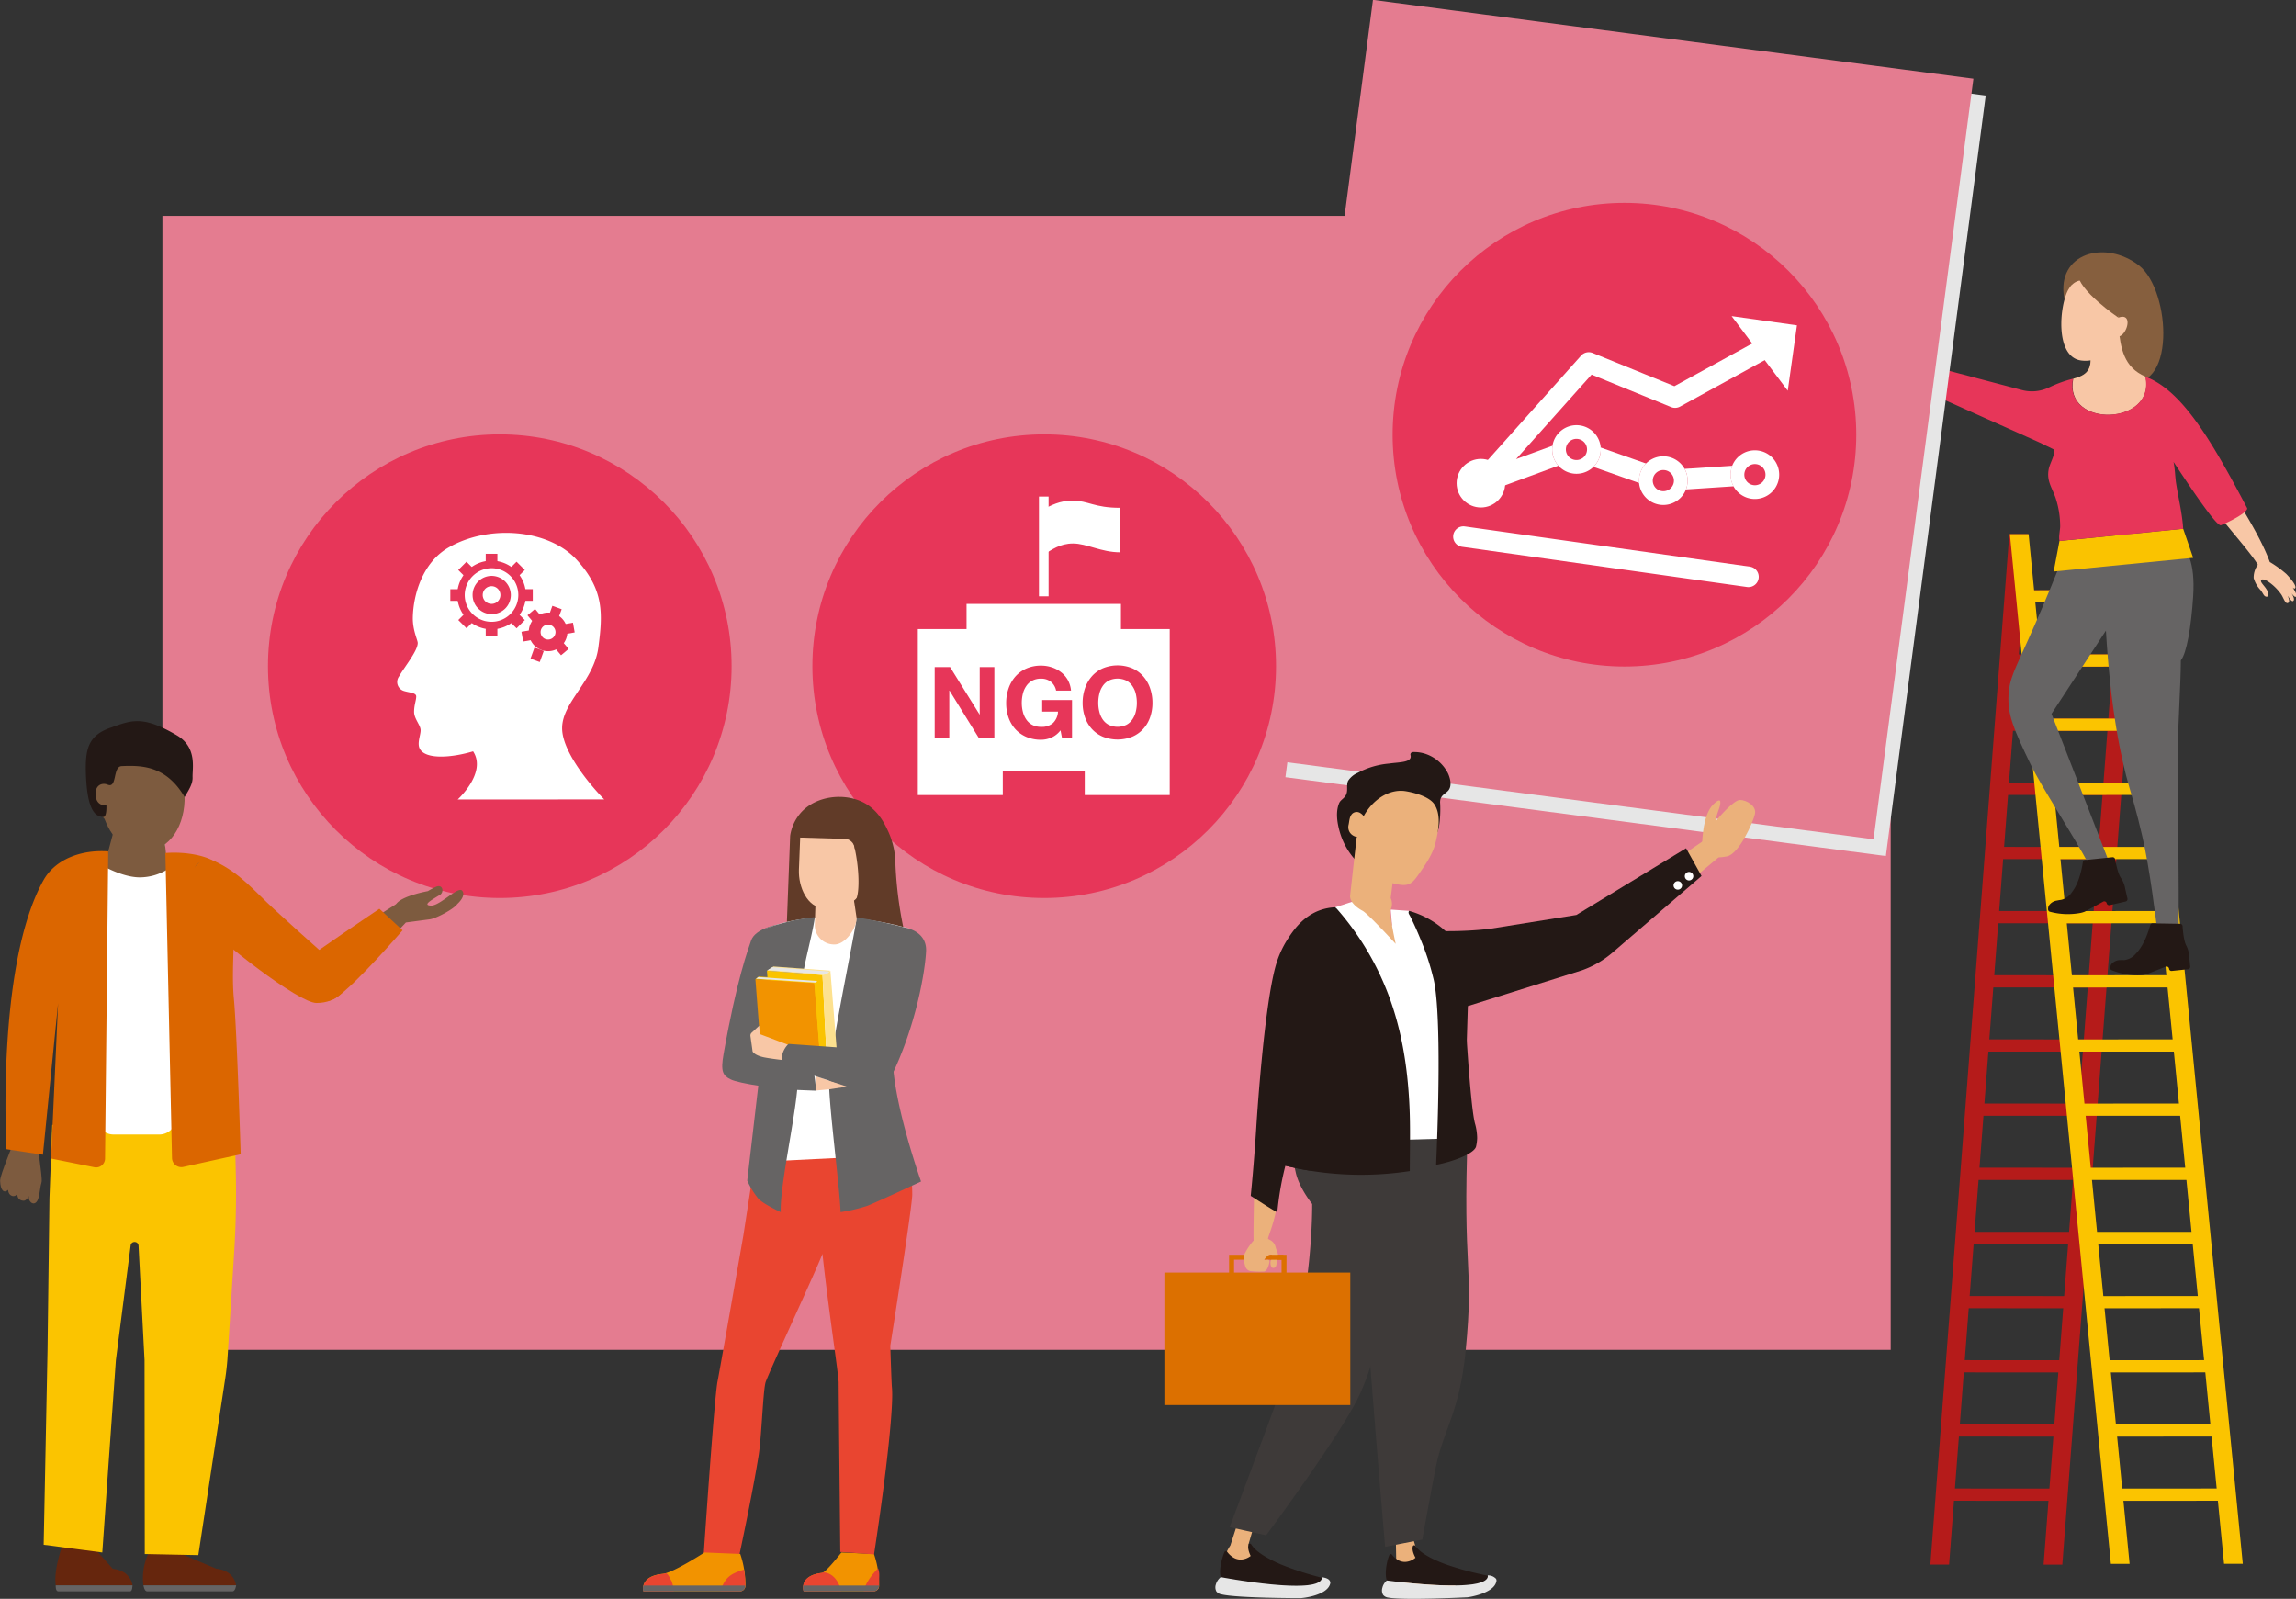 <svg xmlns="http://www.w3.org/2000/svg" viewBox="0 0 594.55 414">
  <rect x="0" y="0" width="594.55" height="414" fill="#333333" stroke="none"/>
  <defs>
    <style>
      .cls-1 {
        isolation: isolate;
      }

      .cls-2 {
        fill: #e47c90;
      }

      .cls-3 {
        fill: #ebb17b;
      }

      .cls-20, .cls-26, .cls-4 {
        fill: #231815;
      }

      .cls-5 {
        fill: #fff;
      }

      .cls-6 {
        fill: #3e3a39;
      }

      .cls-7 {
        fill: #e6e6e6;
      }

      .cls-8 {
        fill: #dc7000;
      }

      .cls-9 {
        fill: #e73659;
      }

      .cls-10 {
        fill: #b51b1a;
      }

      .cls-11 {
        fill: #fbc400;
      }

      .cls-12 {
        fill: #666464;
      }

      .cls-13 {
        fill: #f8c7a6;
      }

      .cls-14 {
        fill: #865f3e;
      }

      .cls-15 {
        fill: #fac300;
      }

      .cls-16 {
        fill: #613b28;
      }

      .cls-17 {
        fill: #f29300;
      }

      .cls-18 {
        fill: #e94530;
      }

      .cls-19 {
        fill: #fde18f;
      }

      .cls-20 {
        mix-blend-mode: multiply;
      }

      .cls-21 {
        fill: #66260d;
      }

      .cls-22 {
        fill: #e7a97a;
      }

      .cls-23 {
        fill: #7d5b3f;
      }

      .cls-24 {
        fill: none;
      }

      .cls-25 {
        fill: #db6600;
      }

      .cls-26 {
        opacity: 0.1;
      }
    </style>
  </defs>
  <g class="cls-1">
    <g id="レイヤー_1" data-name="レイヤー 1">
      <path class="cls-2" d="M890.72,613.54H443.18V319.9H890.72ZM707.58,343.94,856.69,532.81" transform="translate(-401.12 -264)"/>
      <g>
        <path class="cls-3" d="M841,490.28l4.61-3.83a3,3,0,0,0,.76-4.05,2.91,2.91,0,0,0-4-.78l-4.88,3.32Z" transform="translate(-401.12 -264)"/>
        <path class="cls-4" d="M786.63,504.55l22.69-3.63,28.41-17.28,4,7.19-23.12,19.89a24.79,24.79,0,0,1-7.82,4.52l-29.57,9.27-.62,20.25H770.33l.62-39.65h4.87A98.45,98.45,0,0,0,786.63,504.55Z" transform="translate(-401.12 -264)"/>
        <path class="cls-5" d="M836.66,493.52a1.1,1.1,0,1,1-.82-1.33A1.1,1.1,0,0,1,836.66,493.52Z" transform="translate(-401.12 -264)"/>
        <path class="cls-5" d="M839.57,491.13a1.1,1.1,0,0,1-1.32.82,1.1,1.1,0,1,1,1.32-.82Z" transform="translate(-401.12 -264)"/>
      </g>
      <g>
        <path class="cls-3" d="M725.75,659.33,724.39,664l4.17,5.85a20.67,20.67,0,0,1,2.26,1.91c.53.54.89,1.06.66,1.29a1.72,1.72,0,0,1-1.29.24,18.86,18.86,0,0,1-3.44-.73l-4.89-3.08s-.42-.13-1-.35c-.94-.38-2.27-1-2.47-1.56a3.17,3.17,0,0,1,.53-2,10.57,10.57,0,0,1,.8-1.38l1.94-6Z" transform="translate(-401.12 -264)"/>
        <path class="cls-3" d="M766.79,661.46l2.09,7.16,4.82,4.47a24,24,0,0,1,3.07.77c.77.27,1.35.59,1.26.91s-.52.57-1.09.8a20,20,0,0,1-3.58.87l-6.09-.67s-.47.06-1.09.1c-1.07.08-2.61.1-3.08-.34a3.31,3.31,0,0,1-.49-2.08,19.06,19.06,0,0,1,.12-2.3l-.17-9.35Z" transform="translate(-401.12 -264)"/>
        <path class="cls-6" d="M751.3,558.62s3,37.59,4.74,60,3.76,45.91,3.76,45.91l9.62-1.87s2.73-15,3.54-18.94c2-9.69,6.13-14,7.69-29.92,2.27-23.28-.89-19.23.58-57.71l-13.32,2Z" transform="translate(-401.12 -264)"/>
        <path class="cls-6" d="M768.5,558.85c-10.46,43.84-8.8,51.58-15.12,65.88C749,634.61,729,661.54,729,661.54l-9.46-2.1s10.48-27.82,13.8-37.16c7.9-22.27,7.57-46.52,7.57-46.52s-3.45-4.24-4.28-8.29a19.71,19.71,0,0,1-.09-8.62l15.45.87Z" transform="translate(-401.12 -264)"/>
        <path class="cls-4" d="M743.44,672.4a1.56,1.56,0,0,1-.06.44c-1.4,4.24-26.12-.45-26.12-.45-.58-1.68.32-5.25,1-6.6a.37.37,0,0,1,.62,0,5.66,5.66,0,0,0,1.61,1.51,3.7,3.7,0,0,0,1.8.54,4.45,4.45,0,0,0,2.69-.94v0c-.78-1.66-.71-2.56-.51-3h0a.37.37,0,0,1,.65,0c.74,1.18,2.57,3,7.82,5.25a79.46,79.46,0,0,0,8.68,2.91c1,.27,1.61.44,1.73.49Z" transform="translate(-401.12 -264)"/>
        <path class="cls-7" d="M743.44,672.4a1.56,1.56,0,0,1-.06.44c-1.4,4.25-26.13-.46-26.13-.46a3.68,3.68,0,0,0-1.27,1.87,2.29,2.29,0,0,0,.11,1.81,2,2,0,0,0,1.28.77c4,1,20.47,1,20.5,1h0c.47,0,6.84-.65,7.68-3.67a.88.88,0,0,0-.05-.76C745.28,672.89,744.55,672.55,743.44,672.4Z" transform="translate(-401.12 -264)"/>
        <path class="cls-4" d="M786.36,671.93a1.27,1.27,0,0,1,0,.44c-1.18,4.31-26.11.88-26.11.88-.66-1.65,0-5.26.68-6.64a.37.37,0,0,1,.62-.08A5.91,5.91,0,0,0,763.2,668a3.64,3.64,0,0,0,1.83.44,4.32,4.32,0,0,0,2.63-1.08h0v0c-.86-1.62-.84-2.53-.67-3h0a.36.36,0,0,1,.64-.06c.8,1.15,2.72,2.9,8.08,4.84a78.54,78.54,0,0,0,8.81,2.47c1,.22,1.63.36,1.76.4Z" transform="translate(-401.12 -264)"/>
        <path class="cls-7" d="M786.37,671.93a1.57,1.57,0,0,1,0,.44c-1.18,4.31-26.11.88-26.11.88a3.49,3.49,0,0,0-1.18,1.92,2.32,2.32,0,0,0,.2,1.81,2,2,0,0,0,1.31.7c4.06.76,20.5-.07,20.52-.07h0c.46-.06,6.8-1,7.48-4.05a.92.92,0,0,0-.08-.76A2.79,2.79,0,0,0,786.37,671.93Z" transform="translate(-401.12 -264)"/>
      </g>
      <polygon class="cls-8" points="333.14 330.67 331.86 330.67 331.86 326.19 319.56 326.19 319.56 330.67 318.27 330.67 318.27 324.91 333.14 324.91 333.14 330.67"/>
      <g>
        <circle class="cls-9" cx="129.42" cy="172.5" r="60.03"/>
        <path class="cls-5" d="M557.59,471c-2.74-2.74-10.91-12-10.91-18.44,0-6.79,8.24-12.2,9.39-20.94s1.49-14.91-5.65-22.7c-7.36-8-22.83-9.15-33.21-3.11-6.67,3.88-9.06,12.12-9.19,18.06-.07,3.31,1.27,5.89,1.27,6.62,0,2.05-3.37,6.09-4.85,8.68a2.42,2.42,0,0,0,1.24,3.74c1.43.46,3.22.44,3.22,1.43s-.55,2.21-.55,4,1.69,3.43,1.69,4.75-1,3.44-.18,4.86c1.56,2.73,8.11,2.29,13.77.6,3.64,5.53-4,12.47-4,12.47Z" transform="translate(-401.12 -264)"/>
        <g>
          <path class="cls-9" d="M528.4,415.79a2.29,2.29,0,1,1-2.28,2.28,2.29,2.29,0,0,1,2.28-2.28m0-2.67a4.95,4.95,0,1,0,5,4.95,5,5,0,0,0-5-4.95Z" transform="translate(-401.12 -264)"/>
          <rect class="cls-9" x="125.78" y="161.73" width="3.02" height="3.02"/>
          <rect class="cls-9" x="517.56" y="416.73" width="3.02" height="2.68" transform="translate(536.02 -364.99) rotate(90)"/>
          <rect class="cls-9" x="533.38" y="423.04" width="3.02" height="3.02" transform="translate(812.19 82.54) rotate(135)"/>
          <rect class="cls-9" x="533.38" y="410.08" width="3.02" height="3.02" transform="translate(220.95 816.85) rotate(-135)"/>
          <rect class="cls-9" x="125.78" y="143.4" width="3.02" height="2.65"/>
          <rect class="cls-9" x="536.26" y="416.76" width="3.02" height="2.62" transform="translate(554.72 -383.7) rotate(90)"/>
          <rect class="cls-9" x="520.28" y="410.14" width="3.02" height="2.64" transform="translate(780.57 69.44) rotate(135)"/>
          <rect class="cls-9" x="520.26" y="423.41" width="3.02" height="2.59" transform="translate(189.29 829.96) rotate(-135)"/>
          <path class="cls-9" d="M528.4,411.13a6.94,6.94,0,1,1-6.94,6.94,7,7,0,0,1,6.94-6.94m0-1.95a8.89,8.89,0,1,0,8.9,8.89,8.89,8.89,0,0,0-8.9-8.89Z" transform="translate(-401.12 -264)"/>
        </g>
        <g>
          <rect class="cls-9" x="545.28" y="430.59" width="2.56" height="2.56" transform="translate(-550.85 188.36) rotate(-40)"/>
          <rect class="cls-9" x="536.36" y="427.34" width="2.56" height="2.56" transform="translate(-192.23 768.53) rotate(-100)"/>
          <rect class="cls-9" x="539.97" y="431.07" width="2.56" height="3.05" transform="matrix(-0.94, -0.34, 0.34, -0.94, 500.78, 760.22)"/>
          <rect class="cls-9" x="538.23" y="422.19" width="2.56" height="2.56" transform="translate(-547.1 181.87) rotate(-40)"/>
          <rect class="cls-9" x="546.97" y="425.29" width="2.56" height="2.94" transform="translate(-177.93 776.78) rotate(-100)"/>
          <rect class="cls-9" x="543.56" y="421.23" width="2.56" height="2.99" transform="translate(511.13 742.3) rotate(-160)"/>
          <path class="cls-9" d="M541.8,426.2a1.93,1.93,0,1,1-.24,2.71,1.92,1.92,0,0,1,.24-2.71m-2-2.38a5,5,0,1,0,7.1.62,5,5,0,0,0-7.1-.62Z" transform="translate(-401.12 -264)"/>
        </g>
      </g>
      <g>
        <circle class="cls-9" cx="270.4" cy="172.5" r="60.03"/>
        <g>
          <g>
            <rect class="cls-5" x="237.67" y="162.89" width="22" height="42.98"/>
            <rect class="cls-5" x="250.29" y="156.38" width="39.98" height="43.29"/>
            <rect class="cls-5" x="280.9" y="162.89" width="22" height="42.98"/>
          </g>
          <g>
            <rect class="cls-5" x="269.04" y="128.58" width="2.49" height="25.83"/>
            <path class="cls-5" d="M678.87,393.63c-3.38,0-5.53,1.21-7.81,2.38l.46,11.52c1.87-1.09,4-2.8,7.48-2.8s7.36,2.28,12.11,2.28V395.49C684.47,395.49,682.91,393.63,678.87,393.63Z" transform="translate(-401.12 -264)"/>
          </g>
          <g>
            <path class="cls-9" d="M647.15,436.74l7.67,12.34h0V436.74h3.79v18.39h-4L647,442.82h-.06v12.31h-3.78V436.74Z" transform="translate(-401.12 -264)"/>
            <path class="cls-9" d="M673.36,455a6.91,6.91,0,0,1-2.65.55,9.57,9.57,0,0,1-3.8-.73,8.28,8.28,0,0,1-2.85-2,8.82,8.82,0,0,1-1.77-3,11.18,11.18,0,0,1-.62-3.75,11.51,11.51,0,0,1,.62-3.82,9.2,9.2,0,0,1,1.77-3.08,8.22,8.22,0,0,1,2.85-2.06,9.24,9.24,0,0,1,3.8-.75,8.72,8.72,0,0,1,2.74.43,7.73,7.73,0,0,1,2.4,1.25,6.77,6.77,0,0,1,1.76,2,6.92,6.92,0,0,1,.85,2.78H674.6a3.92,3.92,0,0,0-1.39-2.32,4.08,4.08,0,0,0-2.5-.77,4.76,4.76,0,0,0-2.32.53,4.29,4.29,0,0,0-1.54,1.42,6,6,0,0,0-.87,2,10,10,0,0,0-.27,2.34,9.3,9.3,0,0,0,.27,2.25,6,6,0,0,0,.87,2,4.35,4.35,0,0,0,1.54,1.41,4.76,4.76,0,0,0,2.32.53,4.37,4.37,0,0,0,3.1-1,4.42,4.42,0,0,0,1.28-2.95H671v-3h7.72v9.94h-2.57l-.41-2.09A6,6,0,0,1,673.36,455Z" transform="translate(-401.12 -264)"/>
            <path class="cls-9" d="M682.09,442.19a9.05,9.05,0,0,1,1.78-3.08,8.09,8.09,0,0,1,2.84-2.06,10,10,0,0,1,7.61,0,8.05,8.05,0,0,1,2.83,2.06,9.05,9.05,0,0,1,1.78,3.08,11.51,11.51,0,0,1,.62,3.82,11.18,11.18,0,0,1-.62,3.75,8.69,8.69,0,0,1-1.78,3,8.1,8.1,0,0,1-2.83,2,10.28,10.28,0,0,1-7.61,0,8.14,8.14,0,0,1-2.84-2,8.69,8.69,0,0,1-1.78-3,11.18,11.18,0,0,1-.62-3.75A11.51,11.51,0,0,1,682.09,442.19Zm3.7,6.07a5.93,5.93,0,0,0,.86,2,4.35,4.35,0,0,0,1.54,1.41,5.34,5.34,0,0,0,4.64,0,4.35,4.35,0,0,0,1.54-1.41,6,6,0,0,0,.87-2,9.3,9.3,0,0,0,.27-2.25,10,10,0,0,0-.27-2.34,6,6,0,0,0-.87-2,4.29,4.29,0,0,0-1.54-1.42,5.34,5.34,0,0,0-4.64,0,4.29,4.29,0,0,0-1.54,1.42,6,6,0,0,0-.86,2,10,10,0,0,0-.27,2.34A9.3,9.3,0,0,0,685.79,448.26Z" transform="translate(-401.12 -264)"/>
          </g>
        </g>
      </g>
      <g>
        <polygon class="cls-10" points="504.72 405.14 499.87 405.13 520.31 138.31 525.16 138.31 504.72 405.14"/>
        <polygon class="cls-10" points="534.04 405.15 529.19 405.15 549.62 138.32 554.48 138.32 534.04 405.15"/>
        <polygon class="cls-10" points="552.79 152.85 552.54 156.02 519.8 156 520.05 152.83 552.79 152.85"/>
        <polygon class="cls-10" points="551.51 169.46 551.26 172.63 518.52 172.61 518.77 169.45 551.51 169.46"/>
        <polygon class="cls-10" points="550.23 186.08 549.98 189.24 517.24 189.23 517.49 186.06 550.23 186.08"/>
        <polygon class="cls-10" points="548.95 202.69 548.7 205.86 515.96 205.84 516.21 202.67 548.95 202.69"/>
        <polygon class="cls-10" points="547.67 219.31 547.42 222.47 514.68 222.46 514.93 219.29 547.67 219.31"/>
        <polygon class="cls-10" points="546.39 235.92 546.14 239.09 513.4 239.07 513.65 235.9 546.39 235.92"/>
        <polygon class="cls-10" points="545.11 252.53 544.86 255.7 512.12 255.69 512.37 252.52 545.11 252.53"/>
        <polygon class="cls-10" points="543.83 269.15 543.58 272.31 510.84 272.3 511.09 269.13 543.83 269.15"/>
        <polygon class="cls-10" points="542.55 285.76 542.3 288.93 509.56 288.91 509.81 285.75 542.55 285.76"/>
        <polygon class="cls-10" points="541.27 302.38 541.02 305.54 508.28 305.53 508.53 302.36 541.27 302.38"/>
        <polygon class="cls-10" points="539.99 318.99 539.74 322.16 507 322.14 507.25 318.97 539.99 318.99"/>
        <polygon class="cls-10" points="538.71 335.61 538.46 338.77 505.72 338.75 505.97 335.59 538.71 335.61"/>
        <polygon class="cls-10" points="537.43 352.22 537.18 355.39 504.44 355.37 504.69 352.2 537.43 352.22"/>
        <polygon class="cls-10" points="536.15 368.83 535.9 372 503.16 371.98 503.41 368.82 536.15 368.83"/>
        <polygon class="cls-10" points="534.87 385.45 534.62 388.62 501.88 388.6 502.13 385.43 534.87 385.45"/>
      </g>
      <g>
        <polygon class="cls-11" points="575.92 404.93 580.77 404.93 554.63 138.31 549.78 138.31 575.92 404.93"/>
        <polygon class="cls-11" points="546.61 404.94 551.46 404.94 525.31 138.32 520.46 138.32 546.61 404.94"/>
        <polygon class="cls-11" points="522.46 152.85 522.77 156.02 555.51 156 555.2 152.83 522.46 152.85"/>
        <polygon class="cls-11" points="524.1 169.46 524.41 172.63 557.15 172.61 556.84 169.45 524.1 169.46"/>
        <polygon class="cls-11" points="525.74 186.08 526.05 189.24 558.79 189.23 558.48 186.06 525.74 186.08"/>
        <polygon class="cls-11" points="527.37 202.69 527.69 205.86 560.43 205.84 560.12 202.67 527.37 202.69"/>
        <polygon class="cls-11" points="529.01 219.31 529.33 222.47 562.07 222.46 561.75 219.29 529.01 219.31"/>
        <polygon class="cls-11" points="530.65 235.92 530.96 239.09 563.7 239.07 563.39 235.9 530.65 235.92"/>
        <polygon class="cls-11" points="532.29 252.53 532.6 255.7 565.34 255.69 565.03 252.52 532.29 252.53"/>
        <polygon class="cls-11" points="533.93 269.15 534.24 272.31 566.98 272.3 566.67 269.13 533.93 269.15"/>
        <polygon class="cls-11" points="535.56 285.76 535.88 288.93 568.62 288.91 568.3 285.75 535.56 285.76"/>
        <polygon class="cls-11" points="537.2 302.38 537.51 305.54 570.25 305.53 569.94 302.36 537.2 302.38"/>
        <polygon class="cls-11" points="538.84 318.99 539.15 322.16 571.89 322.14 571.58 318.97 538.84 318.99"/>
        <polygon class="cls-11" points="540.48 335.61 540.79 338.77 573.53 338.75 573.22 335.59 540.48 335.61"/>
        <polygon class="cls-11" points="542.12 352.22 542.43 355.39 575.17 355.37 574.86 352.2 542.12 352.22"/>
        <polygon class="cls-11" points="543.75 368.83 544.07 372 576.81 371.98 576.5 368.82 543.75 368.83"/>
        <polygon class="cls-11" points="545.39 385.45 545.71 388.62 578.45 388.6 578.13 385.43 545.39 385.45"/>
      </g>
      <g>
        <path class="cls-12" d="M934.74,409.75c-3.36,8.44-6.29,15.16-8.33,19.69-3.7,8.23-4.95,10.38-5.18,14.46-.28,5.05,1.25,8.78,5.64,17.87,3.09,6.4,10.83,17.94,15.45,26.6h5.39l-15.35-39.53,14.09-21.55c1.2,20.26,3.81,32.85,6.12,40.8.49,1.66,1.83,6.11,3.28,12.38,2,8.65,3.46,20.95,4.06,25.78h5.38c.08-14.58-.25-34.25-.17-48.84,0-6.72.69-15.69.73-22.41,1.51-1.85,2.68-8.7,3.19-16.58.6-9.31-1.87-12.08-3.17-13.82Z" transform="translate(-401.12 -264)"/>
        <path class="cls-4" d="M961.92,514.31a.65.65,0,0,1,.88.53h0a.63.63,0,0,0,.7.57l4.2-.44a.63.63,0,0,0,.57-.7l-.27-2.66a6.76,6.76,0,0,0-.7-2.68c-.68-1.18-.92-3.89-1-5.12a.64.64,0,0,0-.63-.6l-7.12-.12a.64.64,0,0,0-.63.47c-.95,3.38-2.22,5.88-3.78,7.44a4.51,4.51,0,0,1-3,1.6,6.83,6.83,0,0,0-1,0,3,3,0,0,0-2.28,1.06,1.84,1.84,0,0,0-.3.95.62.62,0,0,0,.41.62,17.8,17.8,0,0,0,7.86,1.24,5.83,5.83,0,0,0,1.13-.2Z" transform="translate(-401.12 -264)"/>
        <g>
          <path class="cls-13" d="M962.62,381.16a66.52,66.52,0,0,1,9.17,11.08c4.07,6,11.84,14.33,14,18a1.88,1.88,0,0,0-.24.36,5.55,5.55,0,0,0-.84,3.08,7.48,7.48,0,0,0,1.8,3.13c.7.94.75,1.35,1.18,1.6s1.1.11.7-1.08-1.73-2.24-1.79-2.84.75-.68,2.1.27a13,13,0,0,1,3.21,3.25c.6,1,1,2.34,1.62,2.15s.29-1.17.06-1.73l0-.1c.41.69,1,1.5,1.32,1.31.49-.28.11-1.19-.39-2,.45.58.9,1.05,1.09.89.44-.37-.16-1.48-.81-2.42.25.24.48.37.62.23.71-.71-2.27-3.73-2.27-3.73a29.67,29.67,0,0,0-4.12-3,.69.69,0,0,0-.13-.05c-2.56-7-8.65-16.57-14.52-25.37Z" transform="translate(-401.12 -264)"/>
          <path class="cls-14" d="M935.64,341.16c0,.12,0,.24.07.36L951,362.59c13.69,4.09,12.38-23.33,4-29.86C946.3,326,933.61,329.5,935.64,341.16Z" transform="translate(-401.12 -264)"/>
          <path class="cls-14" d="M938,362.06c4.3-1.07,4.78-3,4.38-7.08l7.33-6.24c.53,5.35,1.34,10.42,7,12.78C959.49,374.21,935.43,375,938,362.06Z" transform="translate(-401.12 -264)"/>
          <path class="cls-13" d="M938,362.06c4.3-1.07,4.78-3,4.38-7.08l7.33-6.24c.53,5.35,1.34,10.42,7,12.78C959.49,374.21,935.43,375,938,362.06Z" transform="translate(-401.12 -264)"/>
          <path class="cls-13" d="M940,357.34c4.31.62,7.89-2.33,9.34-6.22,2.34.46,4.53-6.38.35-4.88a13.5,13.5,0,0,0-2.26-6.1c-1.87-2.58-7-5.19-9.75-2.41-.31.14-.87,1.14-1,1.33h0C934.42,343.14,933.21,356.38,940,357.34Z" transform="translate(-401.12 -264)"/>
          <path class="cls-15" d="M964,383.54l-2.64-4C962.85,380.27,963.57,381.82,964,383.54Z" transform="translate(-401.12 -264)"/>
          <polygon class="cls-15" points="531.8 147.99 567.92 144.44 565.33 136.91 533.3 140.07 531.8 147.99"/>
        </g>
        <path class="cls-9" d="M976.24,400c-1,.4-6.6-7.78-12.29-16.41-.38-1.72,1.54.73,0,0,.87,1.33-.88-1.33,0,0,.39,1.82.42,3.84.64,5.35.6,4,1.63,8,1.86,12l-32,3.14c-.33-.91.17-2.9.15-3.85a23.57,23.57,0,0,0-1.17-7.26c-.95-2.75-2.36-4.4-1.81-7.41.28-1.58,1.6-3.5,1.44-5.13l-3.73-1.82-25.46-11.41,1.11-7.4L924.7,365a10.17,10.17,0,0,0,7-.67,32.38,32.38,0,0,1,6.24-2.27c-2.55,12.9,21.53,12.14,18.69-.54,9.66,3.55,17.38,17,26.36,34C983.5,396.44,978.89,398.93,976.24,400Z" transform="translate(-401.12 -264)"/>
        <path class="cls-4" d="M945.72,497.48a.63.63,0,0,1,.93.42h0a.65.65,0,0,0,.77.48l4.12-.94a.64.64,0,0,0,.48-.77l-.59-2.6a6.79,6.79,0,0,0-1-2.58c-.82-1.09-1.38-3.75-1.6-5a.64.64,0,0,0-.7-.52l-7.08.72a.65.65,0,0,0-.57.55c-.55,3.47-1.51,6.1-2.87,7.83a4.45,4.45,0,0,1-2.81,1.95,9.23,9.23,0,0,0-1,.17,3,3,0,0,0-2.14,1.33,1.82,1.82,0,0,0-.19,1,.63.63,0,0,0,.49.57,17.83,17.83,0,0,0,7.94.3,7.2,7.2,0,0,0,1.11-.34Z" transform="translate(-401.12 -264)"/>
      </g>
      <rect class="cls-7" x="725.39" y="298.61" width="198.63" height="156.82" transform="translate(-57.64 881.59) rotate(-82.52)"/>
      <rect class="cls-2" x="722.21" y="294.27" width="198.63" height="156.82" transform="translate(-56.11 874.66) rotate(-82.52)"/>
      <g>
        <path class="cls-16" d="M624.63,471.75c-4.94-2.49-12.07-1.7-16,2.55a11.58,11.58,0,0,0-2.9,6.15l-.92,24.27,31.19,3.6A101.88,101.88,0,0,1,633,488a20.89,20.89,0,0,0-1.83-8.61C630.19,477.29,628.53,473.72,624.63,471.75Z" transform="translate(-401.12 -264)"/>
        <path class="cls-17" d="M619,666s-4,5.15-5,5.28c-6.17.73-4.74,4.77-4.74,4.77h18.17a1.43,1.43,0,0,0,1.34-1.36,24.79,24.79,0,0,0-1.34-8.31Z" transform="translate(-401.12 -264)"/>
        <path class="cls-18" d="M624.79,676.05h2.59a1.43,1.43,0,0,0,1.34-1.36c.08-3.13.22-3.16-.2-4.56C626.68,671.85,625,674.48,624.79,676.05Z" transform="translate(-401.12 -264)"/>
        <path class="cls-18" d="M614.28,671.13a.92.92,0,0,1-.33.15c-6.17.73-4.74,4.77-4.74,4.77h9.69C618.78,675,617.64,671.33,614.28,671.13Z" transform="translate(-401.12 -264)"/>
        <path class="cls-18" d="M635.12,558.52c-12,.22-25.52.39-37.49-.7l-4,26s-5.88,33.67-6.72,38-3.55,44.46-3.55,44.46l9.22.37s3.44-16,5-25.87c.79-5,1.13-17.09,1.84-19,1.58-4.17,13-28.68,14.68-33.11,1.46,13.65,4.19,31.41,4.19,33.38,0,2.79.42,43.81.42,43.81l8.75.63c3.49-23,5.07-38.87,4.62-43.24-.12-1.19-.42-10.76-.42-10.76s5.75-36.41,5.69-39.2A50.68,50.68,0,0,0,635.12,558.52Z" transform="translate(-401.12 -264)"/>
        <g>
          <path class="cls-12" d="M598.19,536.32l1.53-6.43,2.91-26.52s-5.92,1-7,4.14c-.81,2.43-3.66,9.81-7.13,29.37-.82,4.59-.21,5.65,1.9,6.65s11.13,2.46,22,3.23l-.2-6.66Z" transform="translate(-401.12 -264)"/>
          <path class="cls-5" d="M636.72,504.5s-20.88-6.7-37.21-.08l.82,11.05-1.27,16.12-2.75,33.32L635,563s-3.29-15.19-2.74-26.54C632.49,531.84,636.72,504.5,636.72,504.5Z" transform="translate(-401.12 -264)"/>
          <path class="cls-12" d="M608.54,520.78c.41-6.6,2.58-12.71,3.58-19.2,0,0,0-.07,0-.1a56.69,56.69,0,0,0-13.58,3.23L599.71,517s-.35,4.19-.74,6.16c-1.13,5.7.09,8.47.09,8.47l-4.44,38.07a21.13,21.13,0,0,0,2.73,4.5c1,1.38,5.94,3.67,5.94,3.67-.22-6.49,3.44-22.91,4.26-31.64l4.85.19C612.43,542.17,608.37,523.59,608.54,520.78Z" transform="translate(-401.12 -264)"/>
          <path class="cls-12" d="M636.72,504.5a142.93,142.93,0,0,0-14-3,3,3,0,0,1,.07,1.2c-.75,5.17-7,34.77-7,41.23,0,6.69,2.74,27.25,3,33.94a43.22,43.22,0,0,0,6.92-1.63c1.59-.58,13.92-6.3,13.92-6.3s-7.86-22.07-7.31-33.42C632.49,531.84,636.72,504.5,636.72,504.5Z" transform="translate(-401.12 -264)"/>
        </g>
        <g>
          <path class="cls-13" d="M612.47,492.48l-.36,11a5,5,0,0,0,5,5.08c2.84.09,5.75-4.06,5.84-6.78l-1.34-9Z" transform="translate(-401.12 -264)"/>
          <path class="cls-13" d="M608,489.23c-.15,4.56,2.21,9.74,6.49,10,6.61.34,10.66-3.26,10.81-7.83l.33-10-17.3-.52Z" transform="translate(-401.12 -264)"/>
          <path class="cls-16" d="M623.41,491.12c.2,6.06-1.1,6.41-1.1,6.41l1.51.88,2.77-4.37.52-13-5.51-.66A43.68,43.68,0,0,1,623.41,491.12Z" transform="translate(-401.12 -264)"/>
          <path class="cls-16" d="M619.58,481.19a2.76,2.76,0,0,1,2.89,2.62l2.69-.89.1-3.07-5.63-.17Z" transform="translate(-401.12 -264)"/>
        </g>
        <path class="cls-17" d="M583.54,666s-8.09,5.25-10.79,5.53c-6.19.62-5,4.52-5,4.52h25.06a1.43,1.43,0,0,0,1.34-1.36,24.79,24.79,0,0,0-1.34-8.31Z" transform="translate(-401.12 -264)"/>
        <path class="cls-18" d="M591.37,671.32c-2.32,1.07-3,2.74-3.72,4.73h5.11a1.43,1.43,0,0,0,1.34-1.36,22.47,22.47,0,0,0-.32-4.25A15.78,15.78,0,0,0,591.37,671.32Z" transform="translate(-401.12 -264)"/>
        <path class="cls-18" d="M574.37,672.21l-.32-.49v0l-.4-.37a5.68,5.68,0,0,1-.89.2c-6.19.62-5,4.52-5,4.52h7.84a9.75,9.75,0,0,0-.62-2.78C574.93,673.34,574.44,672.33,574.37,672.21Z" transform="translate(-401.12 -264)"/>
        <path class="cls-8" d="M574.92,673.27l0-.09Z" transform="translate(-401.12 -264)"/>
        <path class="cls-12" d="M609.21,676.05h18.17a1.43,1.43,0,0,0,1.34-1.36v-.13H609.11A3.38,3.38,0,0,0,609.21,676.05Z" transform="translate(-401.12 -264)"/>
        <path class="cls-12" d="M567.7,676.05h25.06a1.43,1.43,0,0,0,1.34-1.36v-.13H567.72A3.13,3.13,0,0,0,567.7,676.05Z" transform="translate(-401.12 -264)"/>
        <polygon class="cls-13" points="211.28 282.38 214.72 282.07 219.32 281.37 211.15 278.63 211.28 282.38"/>
        <polygon class="cls-15" points="198.6 251.34 199.77 266.43 213.93 271.4 212.99 252.46 198.6 251.34"/>
        <path class="cls-17" d="M596.73,517.55l1.24,16c2.75,6.06,15.39,2.64,15.39,2.64L612,518.52Z" transform="translate(-401.12 -264)"/>
        <polygon class="cls-15" points="210.87 254.52 212.24 272.19 213.28 271.31 211.74 253.94 210.87 254.52"/>
        <path class="cls-15" d="M597.61,516.86l-.88.69,15.26,1a1.12,1.12,0,0,0,.79-.29.33.33,0,0,0,0-.41Z" transform="translate(-401.12 -264)"/>
        <path class="cls-7" d="M597.45,517l-.54.43,15.31,1c.59-.13.43-.43.43-.43Z" transform="translate(-401.12 -264)"/>
        <path class="cls-19" d="M614.11,516.46l.94,18.94,2.81,1.27-1.71-21.33A3.62,3.62,0,0,1,614.11,516.46Z" transform="translate(-401.12 -264)"/>
        <path class="cls-19" d="M599.72,515.34l14.39,1.12a3.31,3.31,0,0,0,2-1.12l-14.71-1.08Z" transform="translate(-401.12 -264)"/>
        <path class="cls-7" d="M600,515.15l14.37,1.12s1.4-.12,1.38-.74l-14.65-1.08Z" transform="translate(-401.12 -264)"/>
        <path class="cls-13" d="M597.72,529.59l-1.94,1.8a1,1,0,0,0-.33.9l.56,4s.53,1.06,3.22,1.55c2.33.43,5.58.76,5.58.76l.62-1.92a4.38,4.38,0,0,1,.91-1.71l-8.45-3.2Z" transform="translate(-401.12 -264)"/>
        <path class="cls-12" d="M636.28,504.42c-5.49-.81-6.13,7.26-6.13,7.26l-5.49,24-19.35-1.37a5.83,5.83,0,0,0-1.71,5.18s14.93,5.87,20,6.07,7.82-1.81,7.82-1.81c7-13.9,9.3-28.64,9.51-33.48S636.28,504.42,636.28,504.42Z" transform="translate(-401.12 -264)"/>
      </g>
      <path class="cls-14" d="M939.16,334.8c0,4.32,10.5,11.44,10.5,11.44l1.32-9.11Z" transform="translate(-401.12 -264)"/>
      <rect class="cls-8" x="301.52" y="329.52" width="48.14" height="34.3"/>
      <path class="cls-3" d="M723.62,592a11,11,0,0,1-.5-2.7,16.21,16.21,0,0,1,2.51-3.95s.08-.06.12-.1c-.07-1,0-5.83.11-11.84,1.65,1.23,4,3.61,5.7,4-.71,3.77-2,6.57-2.09,7.38a3.65,3.65,0,0,1,.44.26,2.65,2.65,0,0,1,1.51,1.8c.37,1.4.85,1.58.52,2.77s-.16,2-.52,2.42-1.17.54-1.3-.78.7-1.38.49-2-.93-.68-2,.77c-.46.66,1.41-.38,1.23.74s-.7,2.43-1.43,2.48a20.17,20.17,0,0,1-3.59-.12A1.8,1.8,0,0,1,723.62,592Z" transform="translate(-401.12 -264)"/>
      <g>
        <circle class="cls-9" cx="420.65" cy="112.56" r="60.03"/>
        <g>
          <g>
            <path class="cls-5" d="M784.23,391.76a2.63,2.63,0,0,1-1.83-1.14,2.66,2.66,0,0,1,.21-3.27l27.93-31.26a2.67,2.67,0,0,1,3-.69L834.7,364l21.9-12,2.56,4.67-23,12.62a2.68,2.68,0,0,1-2.28.13L813.26,361l-19.55,21.88,14-5.14a2.65,2.65,0,0,1,1.8,0l22.74,8,23.17-1.51.34,5.31L832,391.11a2.65,2.65,0,0,1-1-.14l-22.35-7.86-23.09,8.51A2.61,2.61,0,0,1,784.23,391.76Z" transform="translate(-401.12 -264)"/>
            <polygon class="cls-5" points="454.83 87.69 457.94 93.36 459.22 88.97 454.83 87.69"/>
          </g>
          <circle class="cls-5" cx="383.48" cy="125.12" r="6.29"/>
          <g>
            <circle class="cls-9" cx="408.23" cy="116.39" r="6.29"/>
            <path class="cls-5" d="M809.73,377.67a2.74,2.74,0,1,1-3.1,2.33,2.74,2.74,0,0,1,3.1-2.33m.5-3.51a6.29,6.29,0,1,0,5.35,7.11,6.29,6.29,0,0,0-5.35-7.11Z" transform="translate(-401.12 -264)"/>
          </g>
          <g>
            <circle class="cls-9" cx="430.72" cy="124.45" r="6.29"/>
            <path class="cls-5" d="M832.22,385.74a2.74,2.74,0,1,1-3.09,2.33,2.73,2.73,0,0,1,3.09-2.33m.5-3.52a6.3,6.3,0,1,0,5.35,7.11,6.29,6.29,0,0,0-5.35-7.11Z" transform="translate(-401.12 -264)"/>
          </g>
          <g>
            <circle class="cls-9" cx="454.43" cy="122.9" r="6.29"/>
            <path class="cls-5" d="M855.93,384.19a2.74,2.74,0,1,1-3.09,2.33,2.74,2.74,0,0,1,3.09-2.33m.5-3.52a6.3,6.3,0,1,0,5.35,7.11,6.29,6.29,0,0,0-5.35-7.11Z" transform="translate(-401.12 -264)"/>
          </g>
          <polygon class="cls-5" points="465.32 84.24 448.4 81.85 462.94 101.17 465.32 84.24"/>
          <path class="cls-5" d="M853.51,416l-73.8-10.41a2.66,2.66,0,1,1,.74-5.27l73.81,10.41a2.66,2.66,0,0,1-.75,5.27Z" transform="translate(-401.12 -264)"/>
        </g>
      </g>
      <polygon class="cls-5" points="345.73 234.94 350.1 233.52 360.48 239.71 360.12 235.53 364.88 235.86 375.64 253.43 373.61 294.85 360.69 295.2 345.73 234.94"/>
      <path class="cls-4" d="M725,573.66c.47.27,5.37,3.49,6.88,4.25a77.87,77.87,0,0,1,2-11.7l.09-.36h0c2,.5,4.21.95,6.47,1.31a83.05,83.05,0,0,0,25.75.08c0-5.62.18-11.24-.09-16.86-.49-10.57-2.17-20.93-6.23-30.78a72.41,72.41,0,0,0-12.54-20.24,5.33,5.33,0,0,0-.48-.43,13.68,13.68,0,0,0-3.65.67c-4.69,1.58-7.25,5.42-8.63,7.56a25.34,25.34,0,0,0-3,6.54c-3.22,10.92-5.13,42.16-5.13,42.16C726.18,559.88,725.76,566,725,573.66Z" transform="translate(-401.12 -264)"/>
      <path class="cls-4" d="M773,565.63c4.83-.94,9.89-3,10.34-4.73a11.33,11.33,0,0,0,.29-2.19,14.51,14.51,0,0,0-.51-3.6c-1.42-4.69-3-34.65-3.25-41a11.71,11.71,0,0,0-.5-3.09,13,13,0,0,0-3.08-5.1A23.16,23.16,0,0,0,766,499.86c-.36.59.12,1,.33,1.48.95,1.9,1.81,3.83,2.6,5.78a65.79,65.79,0,0,1,3.31,10C773.81,522.89,774.06,541.07,773,565.63Z" transform="translate(-401.12 -264)"/>
      <path class="cls-20" d="M734.06,564.71l-.19,1.5q0-.36.09-.36h0c2,.5,4.21.95,6.47,1.31l2.21-46Z" transform="translate(-401.12 -264)"/>
      <path class="cls-4" d="M752.56,487.17a18.42,18.42,0,0,1-4.48-7.66c-.73-2.54-1.11-5.21-.22-7.47.33-.84,1.07-1.11,1.6-1.86.93-1.3.17-2.72.76-4a5.72,5.72,0,0,1,2.55-2.1,21.11,21.11,0,0,1,8-2.36c2.48-.35,5.19-.28,5.61-1.5a1.27,1.27,0,0,0,0-.67.64.64,0,0,1,.61-.81,9.29,9.29,0,0,1,3.67.61,10.2,10.2,0,0,1,5.37,4.81c.43.87,1.2,3,.26,4.37-.63.91-1.84,1.17-2.18,2.49a3.18,3.18,0,0,0-.06,1,29.34,29.34,0,0,1-.34,6.29,13.28,13.28,0,0,1-2.93,5.49,8.33,8.33,0,0,1-3,2.9,27.6,27.6,0,0,1-3.35,1.46c-2.85,1-6.9,2.34-9.74.67A10.52,10.52,0,0,1,752.56,487.17Z" transform="translate(-401.12 -264)"/>
      <path class="cls-3" d="M750.73,496.07c0,1.41,1.46,2.83,3.26,3.79,1.4.76,8.55,8.55,8.55,8.55s-1.55-6.9-1.37-8.59a1.23,1.23,0,0,1,.07-.29,3.6,3.6,0,0,0,0-3c.1-.72.44-3.38.65-5.12.12-.91.2-1.56.2-1.56l-9.65-9.12-1,8.89-.66,5.89C750.76,495.84,750.73,495.72,750.73,496.07Z" transform="translate(-401.12 -264)"/>
      <path class="cls-3" d="M753.46,474.59c.87.6.72.87.72.87,2.41-4.49,6.79-7.29,11-6.58,3.23.55,6.28,1.73,7.36,3.37,1.67,2.52,1.26,6.11.29,10.07-.76,3.09-2.92,6-4.29,8-1.54,2.19-2.39,3.2-5.15,2.73a14.92,14.92,0,0,1-6.23-2.54c-2.77-2.35-4.85-6-4.59-9.78h-.06a2.92,2.92,0,0,1-1.29-.57,2.51,2.51,0,0,1-.88-2.6c.2-.83.16-2,.91-2.82A1.71,1.71,0,0,1,753.46,474.59Z" transform="translate(-401.12 -264)"/>
      <path class="cls-3" d="M841.88,483.26c0-2.11.3-8.36,2.84-10.9s2-.06,1.37,1.54-.75,3-.4,2.45,4.39-5.21,6-5.21,4.33,1.5,3.88,3.61-4.09,10.37-7.25,11S841.88,486.07,841.88,483.26Z" transform="translate(-401.12 -264)"/>
      <g>
        <path class="cls-21" d="M423.88,663l6.44,7.22c4.79.5,5.12,4.31,5.12,4.31H415.55c-.66-4.31,2.11-11.53,2.11-11.53Z" transform="translate(-401.12 -264)"/>
        <path class="cls-21" d="M448.13,666.4l9,3.8c4.79.5,5.12,4.31,5.12,4.31h-24a15,15,0,0,1,1.24-8.11Z" transform="translate(-401.12 -264)"/>
        <path class="cls-11" d="M414.65,555.27c.14,0,47.07,1.82,47.27,1.68l.25,10.21q.25,10.46-.4,20.9l-1.67,26.55c-.12,2.15-.34,4.3-.67,6.43l-6.95,45.64-13.87-.28-.06-50.19L437,586.6a1,1,0,0,0-1-1h0a1,1,0,0,0-1.05.92l-3.82,29.66L427.61,666l-15.18-2,1-50.25.5-39.52Z" transform="translate(-401.12 -264)"/>
        <g>
          <path class="cls-22" d="M430,487.11c1.83-1.44,2.34-10,2.34-10s2.64-.08,5.2.11c2.56-.19,5.21-.11,5.21-.11s.5,8.57,2.34,10c1,.8-4.75,6-8.88,5.16C432.11,493.1,429,487.91,430,487.11Z" transform="translate(-401.12 -264)"/>
          <path class="cls-23" d="M411.89,570.08c.34-1.11-1.67-12.39-1.26-14.23l-5.48,2.25c-.5,2.11-4.08,10.16-4,11.7.08,2.34.94,3.33,2.07,2.3.07,1.7,1.8,2.13,2.34,1,.09.93.34,1.67,1.55,1.82.9.11,1.46-1.23,1.46-1.23s0-.1,0,.38c0,1.41,1.89,2.67,2.57-.1C411.42,572.93,411.55,571.18,411.89,570.08Z" transform="translate(-401.12 -264)"/>
          <path class="cls-5" d="M444,484.88l-6.45,5.32-9.4-3.64-1.9,66.63a4.27,4.27,0,0,0,4.26,4.58H442.4a4.28,4.28,0,0,0,4.27-4.44Z" transform="translate(-401.12 -264)"/>
          <polygon class="cls-5" points="42.83 220.88 42.7 217.52 36.6 221.91 37.53 227.59 42.83 220.88"/>
          <polygon class="cls-5" points="30.05 220.88 30.18 217.52 36.29 221.91 35.5 227.59 30.05 220.88"/>
        </g>
        <path class="cls-23" d="M428.1,488.37s4.93,2.81,9.2,2.81a13.73,13.73,0,0,0,7.25-2.09l-1.46-13.48H431.52Z" transform="translate(-401.12 -264)"/>
        <g>
          <path class="cls-4" d="M428,476a5.79,5.79,0,0,0,1.14.46A7.35,7.35,0,0,1,428,476Z" transform="translate(-401.12 -264)"/>
          <line class="cls-24" x1="44.56" y1="215.45" x2="42.49" y2="217.09"/>
        </g>
        <path class="cls-23" d="M448.84,468.58c.71,7.67-2.69,14.64-9,15.77-5.22.93-9.47-2.6-11.57-8.1-.45-1.18-2.51-1.37-2.75-2.71s-1.81-6.16-1.8-7.37c0-6,6-8.32,11.23-9.26C441.25,455.78,447.91,458.56,448.84,468.58Z" transform="translate(-401.12 -264)"/>
        <path class="cls-4" d="M432.62,462.38c5.43-.26,11.59,0,16.31,8,1.19-2,2.12-3.44,2.06-5.12-.08-2.29,1.23-7.72-4.05-10.84-8.9-5.25-11.79-3.91-17.15-2-5.82,2-6.65,5.53-6.42,12.06.39,11,3.24,10.81,4.37,11.07s.93-3.08.93-3.08A2.22,2.22,0,0,1,426,470.5c-.63-3,1.38-4,3-3.32C431.51,468.22,430.26,462.49,432.62,462.38Z" transform="translate(-401.12 -264)"/>
        <path class="cls-25" d="M461.69,522.68c-1.14-11.81,2.42-27.46-3.66-34.49-2.26-2.62-8.9-3.74-14.08-3.31l1.71,79a2.42,2.42,0,0,0,2.88,2.3l14.91-3.29S462.48,531,461.69,522.68Z" transform="translate(-401.12 -264)"/>
        <path class="cls-25" d="M402.8,561.58s-2.74-47.51,9.56-69.62c3.1-5.59,10-8,16.79-7.51l-.83,79.61a2.32,2.32,0,0,1-2.78,2.19L414.34,564l1.82-40.19L412.23,563Z" transform="translate(-401.12 -264)"/>
        <path class="cls-26" d="M466.4,511.77l0-.07S466.4,511.72,466.4,511.77Z" transform="translate(-401.12 -264)"/>
        <path class="cls-23" d="M484,512.71c-14.15-11.4-29.22-25-29.22-25-5.76-2.5-2.57,8.46-2.53,10.58s14.19,17.29,28.06,23.9C483.51,523.67,492.55,519.61,484,512.71Z" transform="translate(-401.12 -264)"/>
        <path class="cls-23" d="M481.83,512s-2.57,8.77,1.43,9.75c4.59,1.13,22.92-18.84,22.92-18.84l-2.43-4.84Z" transform="translate(-401.12 -264)"/>
        <path class="cls-23" d="M520.84,494.68c1,1.43-1.28,3.38-1.28,3.38-.9,1.33-5.65,3.86-7.24,4l-7.54,1s.61-.81-1.07-3.37c-2-3.12,8.21-4.94,8.21-4.94a19,19,0,0,1,2.06-1.1c1.91-.89,2.31,1.66.72,2.27-1.58,1-4.34,2.47-2,2.58S519.87,493.26,520.84,494.68Z" transform="translate(-401.12 -264)"/>
        <g id="Body">
          <g id="Body-2" data-name="Body">
            <path class="cls-25" d="M491.81,518.52c1.14-1.25-.22-1.22-19.71-19.1-5.05-4.62-8.67-9.22-15.16-12.31s-9.61,9-4.38,14.71,25.84,21.89,30.51,21.89C488.81,523.71,490.68,519.76,491.81,518.52Z" transform="translate(-401.12 -264)"/>
          </g>
        </g>
        <path class="cls-25" d="M477.51,514.5c3.43-2.8,21.85-15.18,21.85-15.18l6,5.57s-11.95,13.89-17.23,17.47S474.08,517.29,477.51,514.5Z" transform="translate(-401.12 -264)"/>
        <path class="cls-12" d="M434.86,676.06H416.21c-.77,0-.66-1.55-.66-1.55h19.89S435.39,676.06,434.86,676.06Z" transform="translate(-401.12 -264)"/>
        <path class="cls-12" d="M461.34,676.06H439.19c-.69,0-.92-1.55-.92-1.55h24S462.07,676.06,461.34,676.06Z" transform="translate(-401.12 -264)"/>
      </g>
      <rect class="cls-8" x="329.01" y="324.91" width="3.34" height="1.29"/>
    </g>
  </g>
</svg>
